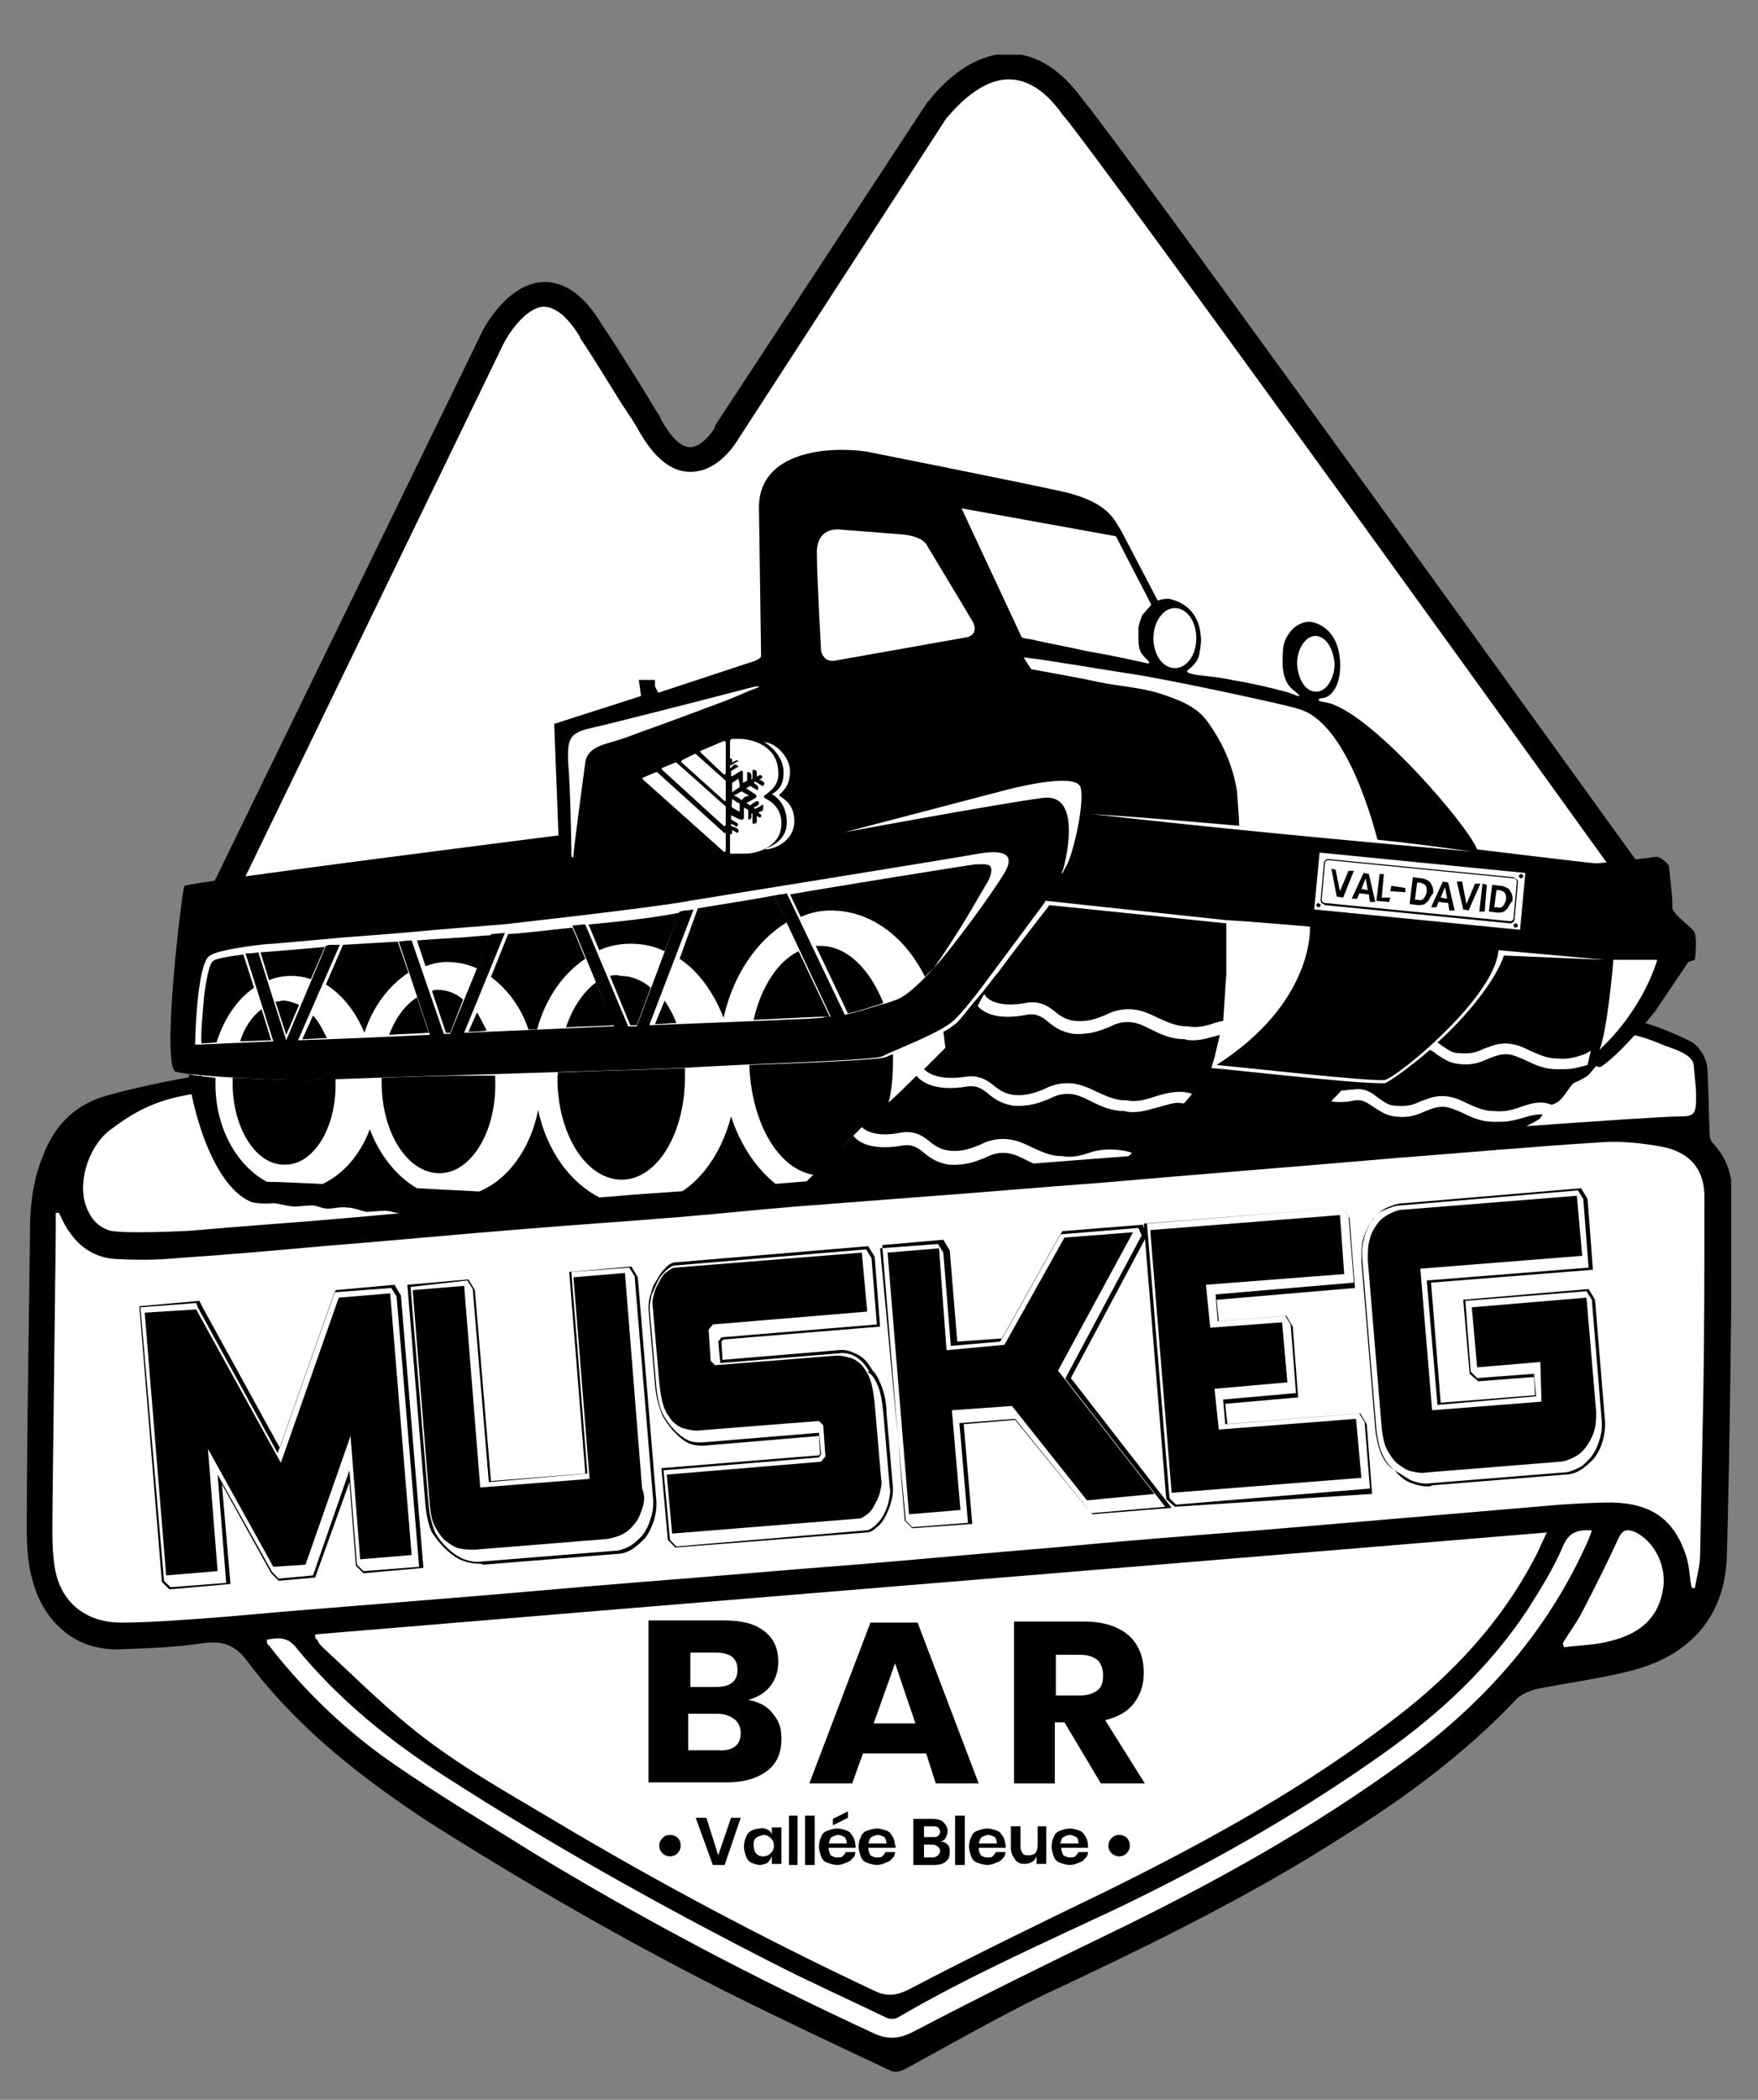 <svg xmlns="http://www.w3.org/2000/svg" xmlns:xlink="http://www.w3.org/1999/xlink" id="Layer_1" x="0px" y="0px" viewBox="0 0 164 195.8" style="enable-background:new 0 0 164 195.8;" xml:space="preserve"><rect x="0" y="0" width="164" height="195.8" fill="#808080" stroke="none"/><style type="text/css">	.st0{fill:#FFFFFF;}	.st1{clip-path:url(#SVGID_00000134965502780309399730000014772341425113354153_);}	.st2{clip-path:url(#SVGID_00000031166959516844475130000016489901020161767322_);}</style><g>	<path class="st0" d="M160.4,112.7c0-1.7-0.8-4.6-1.5-5.5l-0.7-8.6c0,0-2.4-2.1-6.1-2.5c2.8-3.2,4.2-8.5,4.2-8.5l-1.7-5.4h-2.2  c0,0-18.1-25.2-33.6-46.7c-11-15.3-20.5-29.5-24.7-29c-10,1.2-23.2,34.1-29.5,36.7c-7.3-3.7-9.3-16.3-13.9-16.2  c-4.5,0.1-11.3,18.2-19,33.7C23.9,73.5,23.2,84,17.7,84c-1.5,13.4,0.6,17,0.6,17c-8.8,2.7-12.2,6.2-12.2,6.2l-2.2,4.5l0.3,33.6  c0,3.5,2.6,7.4,6.1,7.1l11.6-0.5c0,0,6.5,8.7,23.9,20.4c9.4,6.3,37.5,19.5,37.5,19.5l38.9-19.5c0,0,16.5-11.8,21.1-17.2  c0.7-0.9,1.6-0.8,1.9-0.4l11.2-2.8c0,0,3.4-4.6,3.8-9.4C161,133.3,160.2,121.7,160.4,112.7z"></path>	<polygon points="33.6,145.4 32.7,133.9 28.5,145.9 25.5,146.1 19.4,135.1 20.3,146.5 15.5,146.9 13.5,122.4 18.3,122.1 26.2,136.4   31.6,121 36.4,120.6 38.4,145 33.6,145.4  "></polygon>	<path d="M59.9,140.7c-0.2,0.6-0.4,1.1-0.8,1.5c-0.3,0.4-0.7,0.7-1.1,0.9c-0.4,0.2-0.9,0.3-1.3,0.4l-12.4,1c-0.5,0-0.9,0-1.4-0.1  c-0.5-0.1-0.9-0.4-1.3-0.7c-0.4-0.3-0.7-0.8-1-1.3c-0.3-0.5-0.4-1.2-0.5-2l-1.6-20.1l4.8-0.4l1.5,18.8l10.2-0.8l-1.5-18.8l4.8-0.4  l1.6,20.1C60.2,139.5,60.1,140.2,59.9,140.7L59.9,140.7z"></path>	<path d="M76.8,132.9l0.2,2.9l-0.4,0.5l-14.4,1.2l0.5,5.5l17.4-1.4c0.3,0,0.5-0.2,0.8-0.4c0.3-0.2,0.5-0.5,0.7-0.9  c0.2-0.4,0.4-0.7,0.5-1.2c0.1-0.4,0.2-0.8,0.1-1.2l-0.6-7c-0.1-0.9-0.2-1.6-0.4-2.2c-0.2-0.6-0.5-1-0.8-1.4  c-0.3-0.3-0.7-0.6-1.1-0.7c-0.4-0.1-0.8-0.2-1.2-0.2l-11.4,0.9l-0.4-0.4l-0.2-2.9l0.4-0.5l14.4-1.2l-0.5-5.5l-17.4,1.4  c-0.3,0-0.5,0.2-0.8,0.4c-0.3,0.2-0.5,0.5-0.7,0.9c-0.2,0.4-0.4,0.7-0.5,1.2c-0.1,0.4-0.2,0.8-0.1,1.2l0.6,7  c0.1,0.9,0.2,1.6,0.4,2.2c0.2,0.6,0.5,1,0.8,1.4c0.3,0.3,0.7,0.6,1.1,0.7c0.4,0.1,0.8,0.2,1.2,0.2l11.4-0.9L76.8,132.9L76.8,132.9z  "></path>	<polygon points="99.3,115.4 93.7,125.4 88.3,125.9 87.6,116.4 82.8,116.8 84.8,141.2 89.6,140.8 88.8,131.5 94.4,131.1   101.4,139.9 107.7,139.3 98.7,127.8 105.7,114.9 99.3,115.4  "></polygon>	<polygon points="126.5,132.3 113.7,133.3 113.3,129.5 120.1,128.9 119.6,123.3 112.9,123.8 112.5,119.8 125.4,118.8 125,113.3   107.3,114.7 109.3,139.2 127,137.8 126.5,132.3  "></polygon>	<path d="M143.8,130.7l-10.2,0.8l-1.1-13.2l15.1-1.2l-0.5-5.6l-16.2,1.3c-0.5,0-0.9,0.2-1.3,0.4c-0.4,0.2-0.8,0.5-1.1,0.9  c-0.3,0.4-0.6,0.9-0.7,1.4c-0.2,0.6-0.2,1.2-0.2,2l1.3,15.7c0.1,0.8,0.2,1.4,0.5,2c0.3,0.5,0.6,1,1,1.3c0.4,0.3,0.8,0.6,1.3,0.7  c0.5,0.1,0.9,0.2,1.4,0.1l12.4-1c0.4,0,0.9-0.2,1.3-0.4c0.4-0.2,0.8-0.5,1.1-0.9c0.3-0.4,0.6-0.9,0.8-1.5c0.2-0.6,0.2-1.2,0.2-1.9  l-0.9-10.6l-10.7,0.9l0.5,5.6l5.9-0.5L143.8,130.7L143.8,130.7z"></path>	<g>		<defs>			<rect id="SVGID_1_" x="2.5" y="5.1" width="159" height="188.2"></rect>		</defs>		<clipPath id="SVGID_00000169555691835846581740000008885027979808547769_">			<use xlink:href="#SVGID_1_" style="overflow:visible;"></use>		</clipPath>		<path style="clip-path:url(#SVGID_00000169555691835846581740000008885027979808547769_);" d="M92.4,109.4   c2.3-0.1,4.7-0.2,7.1-0.3c-0.2,0-0.4,0-0.6,0c-1.3,0-2.3-0.5-3.1-0.9c-0.8-0.4-1.4-0.7-2.2-0.7c-0.7,0-1.2,0.2-1.8,0.5   c-0.8,0.3-1.7,0.7-3.3,0.6c-1.1-0.2-1.7-0.6-2.3-1.1c-0.6-0.5-1.1-0.8-1.9-0.7c-3.3,0.6-4.4-0.5-4.7-0.9c-2,2-3.8,3.7-4.7,4.6   c0.5,0.3,1.5,0.7,3.4,0.3c1-0.1,1.6,0.1,2.2,0.5c0.6-0.3,1.4-0.5,2.2-0.5c2.2,0,4.4-0.1,6.6-0.1C90.1,110,91.1,109.5,92.4,109.4   L92.4,109.4z"></path>		<path style="clip-path:url(#SVGID_00000169555691835846581740000008885027979808547769_);" d="M20,87.7l-2.2-1l27.1-55.6   c0.2-0.5,2.4-4.6,5.7-4.8c2-0.1,3.9,1.2,5.5,3.9c1.1,1.6,2.4,3.7,3.9,6.1c0.5,0.8,1,1.7,1.6,2.6l0,0.1c1,1.8,1.9,2.7,2.8,2.7   c0,0,0,0,0,0c1,0,2.1-1.4,2.3-1.9l0-0.1L86.4,9.7c0.2-0.2,3.3-4.7,7.7-4.7c0,0,0,0,0,0c2.6,0,4.9,1.5,7,4.4   c4,4.8,50.1,68.9,52.1,71.6l-1.9,1.4c-0.5-0.7-48.3-67.1-52-71.5l-0.1-0.1c-1.6-2.3-3.3-3.4-5.1-3.4c0,0,0,0,0,0   c-3.1,0-5.7,3.6-5.8,3.6L68.9,40.9C68.6,41.4,67,44,64.4,44c0,0,0,0,0,0c-1.8,0-3.4-1.3-4.9-4c-0.5-0.9-1.1-1.7-1.6-2.5   c-1.5-2.4-2.7-4.4-3.8-6l0-0.1c-0.8-1.3-2-2.8-3.4-2.8c-1.7,0.1-3.3,2.6-3.7,3.4L20,87.7L20,87.7z"></path>	</g>	<path d="M69.1,161.6c0-0.5-0.2-1-0.6-1.3c-0.4-0.3-0.9-0.5-1.6-0.5h-2.7v3.4H67C68.4,163.3,69.1,162.7,69.1,161.6L69.1,161.6z   M64.3,157.3h2.5c1.3,0,2-0.5,2-1.6c0-1.1-0.7-1.6-2-1.6h-2.4V157.3L64.3,157.3z M72.1,159.8c0.6,0.7,0.8,1.4,0.8,2.3  c0,1.3-0.4,2.3-1.3,3c-0.9,0.7-2.2,1.1-3.8,1.1h-7.3v-15.1h7.1c1.6,0,2.8,0.3,3.7,1c0.9,0.7,1.3,1.6,1.3,2.9c0,0.9-0.3,1.7-0.8,2.3  c-0.5,0.6-1.2,1-2,1.2C70.8,158.7,71.6,159.1,72.1,159.8L72.1,159.8z"></path>	<path d="M85.4,160.7l-1.9-5.6l-2,5.6H85.4L85.4,160.7z M86.4,163.5h-5.9l-1,2.8h-4l5.7-15h4.4l5.7,15h-4L86.4,163.5L86.4,163.5z"></path>	<path d="M98.4,158.1h2.3c0.8,0,1.3-0.2,1.7-0.5c0.4-0.3,0.5-0.8,0.5-1.4c0-0.6-0.2-1.1-0.5-1.4c-0.4-0.3-0.9-0.5-1.6-0.5h-2.3  V158.1L98.4,158.1z M102.7,166.3l-3.4-5.7h-0.9v5.7h-3.8v-15.1h6.5c1.2,0,2.3,0.2,3.1,0.6c0.9,0.4,1.5,1,1.9,1.7  c0.4,0.7,0.6,1.5,0.6,2.5c0,1.1-0.3,2-0.9,2.8c-0.6,0.8-1.5,1.3-2.7,1.6l3.7,5.9H102.7L102.7,166.3z"></path>	<path d="M15.3,147.4l0.6,0.6l5.2-0.4l-0.8-10.1l5.1,9.1l0.6,0.6l3.2-0.3l3.4-9.8l0.7,8.8l0.6,0.6l5.2-0.4l-2.1-25.2l-0.5-0.8  l-5.3,0.4l-5.3,15l-7.4-13.5l-0.2-0.5l-5.2,0.4L15.3,147.4L15.3,147.4z M15.8,148.2l-0.7-0.7l0,0L13,121.8l5.6-0.5l0.3,0.6  l7.2,13.1l5.2-14.7l5.5-0.5l0.6,1l2.1,25.4l-5.6,0.5l-0.7-0.7l0,0l-0.6-7.8l-3.2,8.9l-3.4,0.3l-0.7-0.7l-4.6-8.3l0.8,9.3  L15.8,148.2L15.8,148.2z"></path>	<path d="M38.3,120l1.7,20.5c0.1,0.9,0.3,1.7,0.6,2.4c0.6,1.1,1.7,2.1,2.7,2.5c0.6,0.2,1.1,0.3,1.7,0.2l12.4-1  c0.4,0,0.9-0.2,1.3-0.4c0.4-0.2,0.8-0.6,1.2-1c0.3-0.4,0.6-0.9,0.8-1.6c0.2-0.6,0.3-1.3,0.2-2.1l-1.7-20.5l-0.5-0.8l-5.4,0.4  l1.5,18.8l-9.2,0.8l-1.5-18l-0.5-0.8L38.3,120L38.3,120z M44.6,145.8c-0.5,0-1-0.1-1.5-0.3c-1-0.4-2.1-1.5-2.8-2.6  c-0.3-0.6-0.5-1.5-0.6-2.4l-1.7-20.7l5.7-0.5l0.6,1l1.5,17.8l8.8-0.7l-1.5-18.8l5.8-0.5l0.6,1l1.7,20.5c0.1,0.8,0,1.5-0.2,2.2  c-0.2,0.6-0.5,1.2-0.8,1.6c-0.4,0.4-0.8,0.8-1.3,1.1c-0.5,0.3-1,0.4-1.4,0.4l-12.4,1C44.9,145.8,44.8,145.8,44.6,145.8L44.6,145.8z  "></path>	<path d="M62.5,143.6l0.6,0.6l17.7-1.5c0.3,0,0.5-0.2,0.8-0.4c0.3-0.3,0.6-0.6,0.8-1c0.2-0.4,0.4-0.8,0.5-1.3  c0.1-0.5,0.2-0.9,0.1-1.3l-0.6-7c-0.1-0.9-0.2-1.6-0.4-2.2c-0.2-0.6-0.5-1.1-0.8-1.4l-0.3-0.2l0.2,0c-0.4-0.7-0.8-1.1-1.3-1.4  c-0.5-0.3-1.1-0.4-1.6-0.3l-11,0.9l-0.2-2l0.3-0.4l0,0l14.5-1.2l-0.5-6.2l-0.5-0.8l-17.8,1.5c-0.3,0-0.5,0.2-0.8,0.4  c-0.3,0.3-0.6,0.6-0.8,1c-0.2,0.4-0.4,0.9-0.6,1.3c-0.1,0.5-0.2,0.9-0.2,1.3l0.6,7c0.1,1.2,0.3,2.1,0.6,2.8c1.1,2,2.4,2.5,2.4,2.5  c0.4,0.2,0.9,0.2,1.3,0.2l10.9-0.9l0.2,2l-0.2,0.3l0,0l-14.5,1.2L62.5,143.6L62.5,143.6z M63,144.3l-0.7-0.7l0,0l-0.6-6.7l14.7-1.2  l0.1-0.1l-0.1-1.7l-10.7,0.9c-0.5,0-0.9,0-1.4-0.2c-0.5-0.2-1.6-1-2.5-2.6c-0.3-0.7-0.6-1.7-0.7-2.9l-0.6-7c0-0.4,0-0.9,0.2-1.4  c0.1-0.5,0.3-1,0.6-1.4c0.2-0.4,0.5-0.8,0.8-1.1c0.3-0.3,0.6-0.5,1-0.5l17.9-1.5l0.6,1l0.5,6.5l-14.6,1.2l-0.2,0.2l0.1,1.7  l10.8-0.9c0.6-0.1,1.2,0.1,1.8,0.4c0.6,0.3,1,0.8,1.4,1.5l0.2,0.2l0,0c0.3,0.4,0.5,0.9,0.7,1.4c0.2,0.6,0.4,1.4,0.4,2.3l0.6,7  c0,0.4,0,0.9-0.2,1.4c-0.1,0.5-0.3,0.9-0.5,1.3c-0.2,0.4-0.5,0.8-0.8,1c-0.3,0.3-0.6,0.5-1,0.5L63,144.3L63,144.3z"></path>	<path d="M84.5,141.8l0.6,0.6l5.2-0.4l-0.8-9.3l5.2-0.4l7.1,8.8l6.9-0.6l-9.3-11.9l0-0.1l7.1-13.3l-0.3-0.7l-7.3,0.6l-5.6,10  l-4.6,0.4l-0.7-8.7l-0.5-0.8l-5.4,0.4L84.5,141.8L84.5,141.8z M85.1,142.5l-0.7-0.7l0,0l-2.1-25.7l5.7-0.5l0.6,1l0.7,8.5l4.2-0.3  l5.6-10l7.5-0.6l0.4,1l0,0l-7.1,13.3l9.4,12.1l-7.4,0.6l-0.6-0.7l-6.6-8.1l-4.8,0.4l0.8,9.3L85.1,142.5L85.1,142.5z"></path>	<path d="M109.1,139.7l0.6,0.6l18.1-1.5l-0.5-6.2l-0.5-0.8l-12.5,1l-0.2-2.3l6.8-0.6l-0.5-6.4l-0.5-0.8l-6.3,0.5l-0.2-2.5l12.9-1.1  l-0.5-6.2l-0.5-0.8l-18.3,1.5L109.1,139.7L109.1,139.7z M109.6,140.5l-0.8-0.7l0,0l-2.1-25.7l18.6-1.5l0.6,1l0.5,6.5l-12.9,1.1  l0.2,2l6.3-0.5l0.6,1l0.5,6.6l-6.8,0.6l0.2,1.9l12.4-1l0.6,1l0.5,6.5L109.6,140.5L109.6,140.5z"></path>	<g>		<defs>			<rect id="SVGID_00000051353635558132209970000001442694602628061854_" x="2.5" y="5.1" width="159" height="188.2"></rect>		</defs>		<clipPath id="SVGID_00000000217653170489613840000008823985748192503210_">			<use xlink:href="#SVGID_00000051353635558132209970000001442694602628061854_" style="overflow:visible;"></use>		</clipPath>		<path style="clip-path:url(#SVGID_00000000217653170489613840000008823985748192503210_);" d="M131.8,138.1   c0.6,0.2,1.1,0.3,1.7,0.2l12.4-1c0.4,0,0.9-0.2,1.3-0.4c0.5-0.2,0.8-0.6,1.2-1c0.3-0.4,0.6-0.9,0.8-1.6c0.2-0.6,0.3-1.3,0.2-2.1   l-0.9-11l-0.5-0.8l-11.3,0.9l0.5,6.6l0.6,0.6l5.3-0.4l0.2,2.1l-9.2,0.8l-1-11.6l15.1-1.2l-0.5-6.4l-0.5-0.8l-16.5,1.4   c-0.5,0-1,0.2-1.5,0.4c-0.5,0.2-0.9,0.5-1.2,1c-0.3,0.4-0.6,1-0.8,1.6c-0.2,0.6-0.2,1.4-0.2,2.2l1.3,15.7c0.1,0.9,0.3,1.7,0.6,2.4   c0.3,0.6,0.7,1.1,1.2,1.4l0,0C130.8,137.5,131.3,137.9,131.8,138.1L131.8,138.1L131.8,138.1z M133.2,138.6c-0.5,0-1-0.1-1.5-0.3   l0,0c-0.6-0.2-1.1-0.6-1.5-1.1c-0.5-0.4-0.9-0.9-1.2-1.5c-0.3-0.6-0.5-1.5-0.6-2.4l-1.3-15.7c-0.1-0.9,0-1.6,0.2-2.3   c0.2-0.7,0.5-1.2,0.8-1.7c0.4-0.4,0.8-0.8,1.3-1c0.5-0.2,1-0.4,1.5-0.4l16.6-1.4l0.6,1l0.5,6.6l-15.1,1.2l0.9,11.2l8.8-0.7   l-0.1-1.7l-5.2,0.4l-0.8-0.7l0,0l-0.6-6.9l11.7-1l0.6,1l0.9,11c0.1,0.8,0,1.5-0.2,2.2s-0.5,1.2-0.8,1.6c-0.4,0.4-0.8,0.8-1.3,1.1   c-0.5,0.3-1,0.4-1.4,0.4l-12.4,1C133.5,138.6,133.3,138.6,133.2,138.6L133.2,138.6z"></path>		<path style="clip-path:url(#SVGID_00000000217653170489613840000008823985748192503210_);" d="M151.8,96.4   c1.3,0.2,2.3,0.6,3.5,1.1c0.8,0.3,2.6,0.8,2.7,1.8c0.1,1.3,0.3,2.4,0.2,3.8c-0.1,0.9-0.5,1-1.4,1c-5,0-78.3,5.8-79.7,5.9   c-6,0.5-12,1-18,1.4c-3.4,0.3-6.8,0.5-10.3,0.8c-5.6,0.4-11.1,0.9-16.7,1.4c-4.5,0.4-9.1,0.7-13.6,1.1c-0.7,0.1-7.5,0.4-8.4,0   c-1.1-0.4-1.7-1.2-2.1-2.3c-0.8-2.4,0.4-5.8,2.5-7.2c2.9-2.2,5.2-2.9,8.3-3.3c0.3,0,0.2-1.7-0.1-1.6c-2.4,0.3-7.3,1.4-9.2,2   c-2.7,0.9-4.5,2.8-5.5,5.5c-0.9,2.2-1.2,4.5-1.2,6.9c-0.1,9.3-0.3,18.6-0.3,27.9c0,1.7,0.1,3.4,0.6,5c0.8,2.9,3.3,6.3,8,6.2   c2.7-0.1,5.4-0.2,8-0.6c1.7-0.2,2.8,0.2,3.9,1.6c4.6,6.2,10.6,10.9,17,15.1c9,5.7,18.2,11,27.7,15.8c5,2.5,10.1,4.9,15.2,7.3   c0.5,0.3,1,0.2,1.6-0.1c4.2-2.3,8.4-4.7,12.7-6.8c9.6-4.5,19.1-9.1,28-14.8c5.9-3.7,11.5-7.8,16.3-12.9c0.4-0.4,1.1-0.7,1.8-0.9   c3-0.6,6.2-1,9.2-1.8c5.4-1.5,8.5-5.2,8.6-10.8c0.3-11.1,0.4-22.3,0.5-33.5c0-1.8-0.5-3.4-1.8-4.8c-0.2-0.2-0.3-0.5-0.3-0.7   c-0.1-2-0.1-3.9-0.2-5.9c0-1.1-0.5-2.1-1.4-2.8c-2.6-1.3-4-1.7-5.5-2.1C152,95.2,151.3,96.4,151.8,96.4L151.8,96.4z M158.9,130   c-0.1,5-0.2,9.9-0.3,14.9c0,1.1-0.3,2.1-0.5,3.2c-0.1,0-0.2,0-0.3-0.1c-0.2-1-0.2-2-0.5-2.9c-1.1-3.4-3.2-4.9-6.9-5   c-1.6,0-3.2,0.1-4.8,0.2c-9.4,0.8-18.8,1.6-28.2,2.4c-6.4,0.5-12.8,1-19.1,1.6c-6.2,0.5-12.4,1.1-18.6,1.6   c-6.6,0.5-13.1,1.1-19.7,1.6c-6.3,0.5-12.6,1.1-19,1.6c-4.9,0.4-9.8,0.8-14.8,1.2c-3.3,0.3-6.6,0.6-9.9,0.8   c-1.6,0.1-3.3,0.2-5,0.2c-3.3,0-5.7-1.9-6.2-5.2c-0.3-1.9-0.2-3.9-0.2-5.9c0.1-8.4,0.2-16.7,0.3-25.1c0-0.7,0-1.3,0-2   c0.1,0,0.2,0,0.3,0c0.3,0.6,0.6,1.3,1,1.8c1,1.5,2.5,2.4,4.3,2.5c2,0.1,3.9,0.1,5.9-0.1c4.5-0.3,9-0.7,13.4-1.1   c6.3-0.5,12.5-1.1,18.8-1.6c4.8-0.4,9.5-0.7,14.3-1.1c3.7-0.3,7.4-0.7,11.1-1c3.9-0.3,7.8-0.6,11.7-0.9c5.5-0.4,11.1-0.9,16.6-1.3   c9.1-0.8,18.2-1.5,27.4-2.3c6.5-0.5,13.1-1.1,19.6-1.5c1.8-0.1,3.6,0.1,5.3,0.4c2.8,0.5,4.2,2.2,4.1,5C159,118,159,124,158.9,130   L158.9,130z M155.1,148.4c-0.5,2.7-2.4,4-4.8,4.6c-1.4,0.4-2.9,0.4-4.4,0.6c0-0.1-0.1-0.2-0.1-0.4c0.6-1,1.3-1.9,1.8-2.9   c1.2-2.3,2.3-4.5,3.4-6.9c0.4-0.8,0.8-0.8,1.4-0.6C154.3,143.6,155.6,146.1,155.1,148.4L155.1,148.4z M29.4,152.4   c38.3-3.2,76.4-6.3,114.9-9.5c-0.5,1-0.8,1.8-1.2,2.5c-3.1,5.9-7.6,10.7-12.8,14.7c-8.4,6.5-17.5,11.5-27,16.2   c-6.2,3-12.4,6-18.5,9.2c-1.2,0.6-2.1,0.7-3.3,0.1c-10.2-4.8-20.2-10.1-29.9-15.9c-4.7-2.8-9.4-5.4-13.6-8.9   c-2.8-2.3-5.3-4.8-7.9-7.2c-0.2-0.2-0.4-0.4-0.5-0.7C29.4,152.8,29.4,152.7,29.4,152.4L29.4,152.4z M130.9,164.3   c-8.5,6.2-17.7,11.3-27.2,15.9c-6.2,3-12.3,6-18.4,9.2c-1.5,0.8-2.6,0.8-4,0.1c-10.8-5-21.3-10.5-31.5-16.7   c-4.3-2.7-8.7-5.3-12.9-8.2c-4.4-3-8.3-6.7-11.6-10.9c-0.1-0.2-0.3-0.3-0.4-0.5c0-0.1,0-0.2,0-0.3c1-0.2,1.9-0.3,2.7,0.7   c3.9,4.8,8.7,8.7,14,12.1C51.4,172,61.6,177.7,72,183c3.5,1.8,7.1,3.4,10.6,5.1c0.3,0.2,0.9,0.2,1.2,0c6.5-3.8,13.3-6.8,20.1-10   c8.8-4.2,17.3-9,25.3-14.7c5.2-3.7,9.8-8,13.3-13.3c1.2-1.9,2.4-3.8,3.3-5.9c0.5-1.2,1.2-1.6,2.7-1.5c-0.2,0.6-0.4,1.1-0.6,1.5   C144.1,152.5,138.2,159,130.9,164.3L130.9,164.3z"></path>	</g>	<path d="M63.5,172.1c0,0.5-0.4,1-1,1c-0.5,0-1-0.4-1-1c0-0.5,0.4-1,1-1C63.1,171.1,63.5,171.5,63.5,172.1L63.5,172.1z"></path>	<path d="M105.4,172.1c0,0.5-0.4,1-1,1c-0.5,0-1-0.4-1-1c0-0.5,0.4-1,1-1C105,171.1,105.4,171.5,105.4,172.1L105.4,172.1z"></path>	<path d="M25.7,93.4l1,3.1l1.2-2.8c-0.5-0.2-1-0.4-1.5-0.4C26.2,93.3,26,93.4,25.7,93.4L25.7,93.4z"></path>	<path d="M41.7,89.7c1,0,1.9,0.2,2.8,0.6l1.3-3.1c-1.5,0.1-2.4,0.2-2.5,0.2c-1.4,0.1-3.5,0.2-4.4,0.3l0.8,2.4  C40.2,89.9,40.9,89.7,41.7,89.7L41.7,89.7z"></path>	<path d="M27.2,91c0.6,0,1.2,0.1,1.8,0.3l1.3-3c-2.3,0.2-4.5,0.4-6,0.5l0.8,2.6C25.8,91.1,26.5,91,27.2,91L27.2,91z"></path>	<path d="M40.3,92.4l1.3,3.9l0.4,0l1.2-3.1c-0.7-0.6-1.5-0.9-2.4-0.9C40.7,92.3,40.5,92.3,40.3,92.4L40.3,92.4z"></path>	<path d="M36.3,96.5c1.2-0.1,2.5-0.1,3.7-0.2L38.9,93C37.8,93.7,36.9,94.9,36.3,96.5L36.3,96.5z"></path>	<path d="M22.4,97.1l2.9-0.1l-0.9-2.9C23.5,94.8,22.8,95.8,22.4,97.1L22.4,97.1z"></path>	<path d="M23.7,92.1l-1-3.1c-2.3,0.3-2.7,0.5-2.8,0.6C19.4,89.8,19,93,19,93.4c-0.1,1.1-0.3,3.3-0.2,3.9l1.4-0.1  C20.9,95,22.1,93.2,23.7,92.1L23.7,92.1z"></path>	<path d="M34,96.3c0.8-2.5,2.3-4.4,4.1-5.6l-1-2.9L32,88.1l-1.6,3.7C32,92.8,33.2,94.4,34,96.3L34,96.3z"></path>	<path d="M28.2,96.9c0.7,0,1.5-0.1,2.3-0.1c-0.4-0.8-0.8-1.6-1.3-2.1L28.2,96.9L28.2,96.9z"></path>	<path d="M52,100.5c0,5.3,2.7,9.5,6,9.5c3.3,0,5.9-4.3,5.9-9.6c0-0.3,0-0.5,0-0.8c-2.1,0.1-6.6,0.2-11.9,0.4  C52.1,100.1,52,100.3,52,100.5L52,100.5z"></path>	<path d="M28.2,100.7c-1.5,0-4.1-0.1-6.5-0.2c0,0.2,0,0.4,0,0.5c0,4.2,2.2,7.7,4.9,7.6c2.7,0,4.8-3.5,4.7-7.7c0-0.1,0-0.2,0-0.3  c-1.1,0-1.9,0.1-2.2,0.1C28.9,100.7,28.6,100.7,28.2,100.7L28.2,100.7z"></path>	<path d="M70.3,95.1c3.9-0.2,6.2-0.3,6.6-0.3c0.2,0,0.4,0,0.5,0l-2.9-6.1C72.6,89.6,71,92,70.3,95.1L70.3,95.1z"></path>	<path d="M63.4,89.4c1.8,1.2,3.2,3.2,4.1,5.5c0.9-4,3.1-7.2,5.9-8.9l-1.2-2.5c-2,0.4-5.4,0.9-7.1,1.2l0,0L63.4,89.4L63.4,89.4z"></path>	<path d="M61.1,95.5c0.7,0,1.3-0.1,2-0.1c-0.3-0.8-0.7-1.5-1.1-2.1L61.1,95.5L61.1,95.5z"></path>	<path d="M76.5,88.2c-0.2,0-0.3,0-0.4,0l3,6.3c1-0.2,1.8-0.5,3.1-0.9c0.1,0,0.2-0.1,0.2-0.1C81.1,90.3,79,88.2,76.5,88.2L76.5,88.2z  "></path>	<path d="M23.5,112.1c0.1,0,0.6,0.2,2,0.1c0.5,0,1.3,0.3,2,0.3c0.5,0,1.1-0.1,1.6-0.1c0.5,0,0.9,0.3,1.5,0.3c0.6,0,1.1-0.2,1.8-0.1  c0.6,0,1.2,0.3,1.8,0.4c0.5,0,1.1-0.1,1.7-0.1c0.6,0,1.2,0.3,1.8,0.3c0.6,0,1.2-0.1,1.9-0.1c0.6,0,1.1,0.3,1.7,0.3  c0.6,0,1.2-0.1,1.8-0.1c0.7,0,1.3,0.3,2,0.4c0.6,0,1.2-0.1,1.8-0.1c0.3,0,0.6,0.1,1,0.2c5-0.2,10-1.3,15-1.7  c4.1-0.3,8.1-0.4,12.2-0.5c-0.3-0.1-0.6-0.3-0.8-0.4c-0.1,0.1-0.2,0.2-0.3,0.3c-2.6-1.4-4.7-4-5.8-7.4c-1,3.9-3.4,6.9-6.4,7.9  c-1.6-0.1-3.6-0.2-5.8-0.3c-2.8-1.4-5-4.4-5.8-8.2c-0.7,3.6-2.8,6.5-5.5,7.6c-2-0.1-3.9-0.2-5.8-0.3c-1.9-1.1-3.5-3.1-4.4-5.5  c-0.9,2.4-2.5,4.2-4.4,5.1c-2.3-0.1-4.1-0.2-5.2-0.2c-2.8-1.5-4.8-5-4.8-9.1c0-0.2,0-0.4,0-0.6c-1-0.1-1.8-0.2-2.5-0.3  C17.8,102.8,19.7,110.6,23.5,112.1L23.5,112.1z"></path>	<path d="M77.5,84.9c3.7,0,6.9,2.4,8.8,6.2c0.2-0.3,0.5-0.5,0.8-0.8c2.9-4.2,3.9-6.2,5-8c0.3-0.5,0.5-1.2,0.3-1.5  c-0.2-0.3-0.9-0.2-1.4-0.2c-0.3,0-13.9,2.2-17.3,2.8l1,2.1C75.6,85.1,76.5,84.9,77.5,84.9L77.5,84.9z"></path>	<path d="M52.8,95.8c1.5-0.1,3-0.1,4.5-0.2l-1.7-4C54.4,92.5,53.4,94,52.8,95.8L52.8,95.8z"></path>	<path d="M49.3,96c0.3,0,0.5,0,0.8,0c0.8-2.9,2.4-5.2,4.5-6.6l-1.2-2.9c-2.1,0.2-4.2,0.5-6,0.6l-1.6,4C47.3,92.2,48.6,93.9,49.3,96  L49.3,96z"></path>	<path d="M43.7,96.2c0.5,0,1.1,0,1.7-0.1c-0.3-0.6-0.6-1.2-0.9-1.7L43.7,96.2L43.7,96.2z"></path>	<path d="M58.8,88c1.1,0,2.2,0.2,3.2,0.7l1.4-3.6c-1.9,0.4-5.1,0.8-8.5,1.1l1,2.4C56.8,88.2,57.8,88,58.8,88L58.8,88z"></path>	<path d="M56.9,91l1.9,4.6l0.6,0l1.3-3.5c-0.8-0.7-1.8-1.1-2.8-1.1C57.6,90.9,57.3,90.9,56.9,91L56.9,91z"></path>	<path d="M35.6,100.5c0,0.1,0,0.2,0,0.4c0,4.7,2.4,8.5,5.4,8.5c2.9,0,5.3-3.8,5.2-8.5c0-0.2,0-0.4,0-0.6c-0.5,0-1,0-1.4,0  C41.5,100.3,38.3,100.4,35.6,100.5L35.6,100.5z"></path>	<path d="M149.2,97.9c0.7-1.5,1.3-8,1.3-8.4c1.1,0,4.1,0,4.1,0S153.4,94,149.2,97.9L149.2,97.9z M141.8,86.7l-19.2-1.9l0.5-5.3  l19.2,1.9L141.8,86.7L141.8,86.7z M101.8,75.9c4.6,0.3,9.2,0.7,13.8,1.1c0-0.7-0.2-3-0.2-3.2c-0.4-2.5-1.4-4.7-2.9-6.7  c-1-1.3-2.7-1.9-4.2-2.4c-1.8-0.6-3.9-0.7-5.8-1.1c-1.3-0.3-4.1-0.8-6.3-1.2c-0.2-0.3-0.6-0.9-0.7-1.1c2,0.2,7.1,1.1,9.8,1.5  c3.5,0.5,15.1,3,15.8,3.3c4.6,1.2,7.1,11.1,7.4,12.2c3,0.3,5.9,0.7,8.8,1.1C125.9,78.4,113.2,77.2,101.8,75.9L101.8,75.9z   M99.6,80.5c-0.6,1.2-0.7,1.2-0.4,0.5c0,0,2-7.1-1.9-6.6c-3.9,0.5-18.5,3.2-18.5,3.2l14.9-3.9c0,0,6.6-1.8,7.1-0.3  C101.2,74.8,100.2,79.2,99.6,80.5L99.6,80.5z M93.7,81.4c-1.4,2.3-5.1,7.3-6.7,9c-1.5,1.6-2.6,2.6-3.6,2.9  c-0.5,0.2-0.9,0.3-1.3,0.4c-1.3,0.4-2.2,0.7-3.2,0.9l-0.1,0l-5.4-11.3c-0.4,0.1-0.6,0.1-0.6,0.1c-0.2,0-0.4,0.1-0.6,0.1l5.3,11.3  l-0.1,0c-0.2,0-0.4,0-0.7,0.1c-0.7,0.1-6.1,0.3-16,0.7l-0.1,0l0-0.1l4.1-10.7c-0.5,0.1-0.8,0.1-0.8,0.1c-0.2,0-0.4,0.1-0.5,0.1  l-4,10.7l-0.8,0l-4-9.5c-0.4,0-0.8,0.1-1.2,0.1l3.9,9.4l-0.1,0c-4.4,0.2-9.2,0.4-13.8,0.6l-0.1,0l3.8-9.3c-0.5,0-0.9,0.1-1.3,0.1  l-3.8,9.3l-0.6,0l-3-8.7c-0.2,0-0.3,0-0.3,0l-0.9,0.1l2.9,8.7l-0.1,0c-4.4,0.2-8.6,0.4-12.1,0.5l-0.1,0l3.9-8.9l-0.6,0  c-0.2,0-0.5,0-0.7,0.1L26.7,97l-2.6-8.2c-0.5,0.1-0.9,0.1-1.2,0.1l2.6,8.2l-6.9,0.3l0,0c-0.3,0-0.4,0-0.4,0s0.1-6.4,1.1-8  c0.2-0.3,0.4-0.4,1-0.6c1.3-0.4,4.4-0.8,5.2-0.8c1.2-0.1,6.7-0.6,6.7-0.6s4.1-0.3,6.3-0.5c1.9-0.2,8.4-0.7,8.4-0.7  s14.4-1.6,17.4-2.2c0,0,26.1-4.2,26.4-4.3c1.1-0.2,2.8-0.5,3.3,0.2C94.2,80.3,94.1,80.7,93.7,81.4L93.7,81.4z M67.5,72.2l-2.1-2  c-0.1-0.1-0.1-0.2,0-0.2l2.1-0.9c0.1,0,0.2,0,0.2,0.1v2.9C67.7,72.2,67.6,72.2,67.5,72.2L67.5,72.2z M67.6,74.7l-4-3.6  c-0.1-0.1,0-0.1,0-0.2l1.2-0.6c0,0,0.1,0,0.1,0l2.8,2.5c0,0,0,0,0,0.1v1.7C67.7,74.7,67.6,74.7,67.6,74.7L67.6,74.7z M67.7,77.7  v1.6c0,0.1-0.1,0.2-0.2,0.1L60,72.7c-0.1-0.1-0.1-0.2,0-0.2l1.2-0.5c0.1,0,0.1,0,0.1,0l6.3,5.7C67.7,77.6,67.7,77.7,67.7,77.7  L67.7,77.7z M67.5,77l-5.7-5.2c-0.1-0.1-0.1-0.2,0-0.2l1.2-0.5c0,0,0.1,0,0.1,0l4.6,4.1c0,0,0,0.1,0,0.1v1.6  C67.7,77,67.6,77.1,67.5,77L67.5,77z M55.5,67.8c0.2,0,11.2-2.8,14.6-3.7c0.8-0.2,1-0.1,0.1,0.2c-0.8,0.3-1.6,0.7-2.4,1  c-2.4,0.9-4.8,1.8-7.3,2.7c-0.9,0.3-1.8,0.7-2.8,1c-1.2,0.4-2.9,0.6-3.1,2.1c0,0-0.9,6.6-1.1,8.6c0,0.4-0.2,0.3-0.2,0  c0-1.6-0.1-6.2-0.3-8.7C52.9,68.6,53.3,68.3,55.5,67.8L55.5,67.8z M68.3,74.5C68.3,74.5,68.3,74.5,68.3,74.5  c0.1,0.1,0.2,0.1,0.3,0.2c0.1,0.1,0.3,0.2,0.4,0.2c0,0,0,0,0,0.1c0,0,0,0.1,0,0.1c0,0.2,0,0.4,0,0.6c0,0,0,0,0,0c0,0,0,0,0,0  c-0.2-0.1-0.5-0.3-0.7-0.4C68.2,75.4,68.3,74.6,68.3,74.5C68.3,74.6,68.3,74.5,68.3,74.5L68.3,74.5z M69.2,73.8  c0.2,0.1,0.5,0.3,0.7,0.4c0,0,0,0,0,0c-0.2,0-0.5,0.1-0.6,0.3c-0.1,0.1-0.1,0.1-0.1,0.1c-0.2-0.1-0.4-0.3-0.7-0.4c0,0,0,0-0.1,0  C68.7,74.1,68.9,73.9,69.2,73.8L69.2,73.8z M69,73.4C69,73.4,69,73.4,69,73.4C69,73.5,69,73.5,69,73.4c-0.3,0.2-0.5,0.3-0.7,0.5  c0,0,0,0,0,0c0,0,0,0,0-0.1c0-0.2,0-0.7,0-0.7c0,0,0,0,0-0.1c0.1-0.1,0.2-0.1,0.3-0.2c0.1-0.1,0.2-0.1,0.3-0.2c0,0,0,0,0,0  c0,0,0,0.1,0,0.1C69,73,69,73.2,69,73.4L69,73.4z M72.6,71.9c0.1,1.2-0.5,1.7-1.3,2.3c-0.1,0,0,0.1,0,0.2c0.6,0.3,1.6,0.9,1.6,2.4  c0,2.1-2.2,2.8-3.4,2.8h-1.3c-0.1,0-0.1,0-0.1-0.1l0-1.7c0.2,0,0.2-0.1,0.2-0.1s0-0.2,0-0.3c0.2,0.1,0.4,0.2,0.5,0.3l0.1-0.2  c0-0.1,0-0.2-0.1-0.2l0,0c-0.1-0.1-0.3-0.2-0.4-0.2c-0.1,0-0.1-0.1-0.2-0.1c0,0,0,0,0,0c0-0.1,0-0.1,0-0.2c0,0,0,0,0,0  c0.2,0.1,0.4,0.2,0.5,0.3l0.1-0.1c0.1-0.1,0-0.3-0.1-0.3c-0.2-0.1-0.5-0.3-0.5-0.3s0-0.4,0-0.4c0.1,0.1,0.2,0.1,0.4,0.2  c0.1,0.1,0.2,0.1,0.4,0.2c0,0,0,0,0.1,0c0.1,0.1,0.3,0,0.3-0.2l0-0.9c0,0,0,0,0.2,0.1c0,0,0.1,0.1,0.2,0.1c0,0,0,0,0,0.1  c0,0.3,0,0.5,0,0.8v0h0.1c0.1,0,0.2-0.1,0.2-0.2l0-0.4c0,0,0,0,0,0c0,0,0.1,0.1,0.1,0.1c0,0,0,0,0,0.1c0,0.3,0,0.5,0,0.8v0  c0.1,0,0.1,0,0.2,0c0.1,0,0.2-0.1,0.2-0.2v-0.5c0.1,0,0.2,0.1,0.2,0.1s0.2,0.1,0.2-0.1c0.1-0.1-0.1-0.2-0.1-0.2s-0.1-0.1-0.2-0.1  l0.4-0.2c0.1,0,0.1-0.2,0.1-0.2L71.2,75c0,0,0,0,0,0c-0.2,0.1-0.4,0.3-0.7,0.4c0,0,0,0-0.1,0c0,0-0.1-0.1-0.1-0.1c0,0,0,0,0,0  l0.4-0.2c0.1-0.1,0.1-0.2,0.1-0.3l-0.1-0.1c0,0,0,0-0.1,0c-0.2,0.1-0.4,0.2-0.6,0.4c0,0-0.3-0.2-0.4-0.2c0,0,0,0,0,0l0.9-0.5  c0.1-0.1,0.1-0.2,0-0.3c0,0,0,0,0,0c-0.1-0.1-0.2-0.1-0.3-0.2c-0.1-0.1-0.2-0.1-0.3-0.2c-0.1-0.1-0.2-0.1-0.3-0.2l0.4-0.2  c0.2,0.1,0.5,0.3,0.7,0.4l0-0.1c0.1-0.1,0-0.3-0.1-0.4l-0.3-0.2c0,0,0,0,0,0c0,0,0.1,0,0.1-0.1c0,0,0,0,0.1,0  c0.2,0.1,0.4,0.3,0.7,0.4c0,0,0,0,0,0l0.1-0.2c0-0.1,0-0.2-0.1-0.2c-0.1-0.1-0.3-0.2-0.4-0.2c0.1,0,0.2-0.1,0.2-0.1  s0.2-0.1,0.1-0.2c-0.1-0.2-0.3-0.1-0.3-0.1s-0.1,0.1-0.2,0.1v-0.4c0-0.1-0.1-0.2-0.2-0.2h-0.2c0,0,0,0.1,0,0.1c0,0.2,0,0.5,0,0.7  c0,0,0,0,0,0c0,0-0.1,0.1-0.1,0.1c0,0,0,0,0,0v-0.4c0-0.1-0.1-0.3-0.3-0.3h-0.1v0c0,0.3,0,0.5,0,0.8c0,0-0.4,0.2-0.4,0.2l0-1  c0-0.1-0.1-0.2-0.2-0.1c-0.2,0.1-0.4,0.2-0.5,0.3c-0.1,0.1-0.2,0.1-0.4,0.2c0,0,0,0,0,0v0c0-0.1,0-0.2,0-0.4c0,0,0,0,0-0.1  c0.2-0.1,0.4-0.3,0.7-0.4c0,0,0,0,0,0l-0.1-0.1c-0.1-0.1-0.2-0.1-0.3-0.1c0,0-0.1,0-0.1,0.1c0,0-0.1,0-0.1,0.1c0,0-0.1,0-0.1,0.1  c0,0-0.1,0-0.1,0c0-0.1,0-0.1,0-0.2c0,0,0,0,0,0c0.1,0,0.1-0.1,0.2-0.1c0.2-0.1,0.3-0.2,0.5-0.3c0,0,0,0,0,0L68.9,71  c0-0.1-0.2-0.1-0.2-0.1l0,0c-0.1,0-0.1,0.1-0.2,0.1c-0.1,0-0.1,0.1-0.2,0.1c0,0,0-0.1,0-0.1c0,0,0-0.1,0-0.1c0-0.2-0.2-0.2-0.2-0.2  h0v-1.6c0-0.1,0.1-0.2,0.2-0.2h0.9C70.5,69,72.5,69.7,72.6,71.9L72.6,71.9z M71.3,69.2c1.2,0.1,2.4,1.5,2.4,2.7c0,1-0.3,1.6-1,2.2  c0,0,0,0.1,0,0.1c0.6,0.4,1.4,0.9,1.4,2.4c0,1.6-1.5,2.5-2.6,2.6c-0.1,0-0.1-0.1,0-0.1c0.5-0.2,1.9-0.8,1.9-2.4  c0-1.5-0.8-2.3-1.3-2.6c-0.1,0-0.1-0.1,0-0.1c0.8-0.5,1-1.1,1-2.1C73,70.4,71.8,69.5,71.3,69.2C71.2,69.2,71.2,69.2,71.3,69.2  L71.3,69.2z M76.2,51.4c0.1-2.5,2.4-2,2.4-2s2.7,0.2,5.1,0.4c2.5,0.1,2.8,1.1,2.8,1.1s3.5,5.8,4.2,7c0.7,1.2-0.4,1.5-0.4,1.5  s-11.2,2-12.4,2.2c-1.1,0.2-1.3-0.9-1.3-0.9S76.2,53.8,76.2,51.4L76.2,51.4z M104.1,50l3,5.8c0,0,0.3,0.6,0.3,0.6  c0,0-0.7,0.8-0.8,0.9c-0.2,0.4-0.3,0.8-0.4,1.2c0,0.3,0,0.5,0,0.8c0,0.4,0,0.8,0.1,1.2c0.1,0.4,0.4,0.7,0.7,1  c0.1,0.1,0.5,0.5-0.2,0.3c-1.8-0.4-3.7-0.8-5.5-1.1c-1.7-0.4-3.5-0.7-5.2-1.1c-0.1,0-0.8-0.1-0.8-0.2c0,0-5.6-12-5.6-12L104.1,50  L104.1,50z M109.6,56.7c1.1,0,2,1.2,2,2.8c0,1.6-0.9,2.8-2,2.8c-1.1,0-2-1.2-2-2.8C107.6,58,108.5,56.7,109.6,56.7L109.6,56.7z   M121,61.9c0-1.4,0.8-2.6,1.7-2.6c1,0,1.7,1.2,1.8,2.6c0,1.4-0.8,2.6-1.7,2.6C121.8,64.5,121.1,63.4,121,61.9L121,61.9z M158,86.8  c-0.4-0.5-2-1.6-2-2.2c0.1-0.6-0.3-3.5-0.3-3.8c0-0.2-0.8-1-1.3-0.9c-0.5,0.1-5,0.6-5.5,0.6c-0.5,0-11.1-1.3-11.1-1.3  c-0.9-2.3-10.1-13-14.1-13.7c0,0,0,0,0,0s0,0-0.5-0.1c-0.5-0.2,0.1-0.3,0.1-0.3c0.8,0,1.9-1.1,1.7-3.6c-0.2-2.5-1.7-3.3-2.6-3.5  c-1.4-0.2-2.6,1.2-2.7,2.5c-0.1,1.2-0.2,2.9,0.9,3.8c1.4,1.1,0,0.4-0.3,0.3c-1.8-0.5-3.6-0.9-5.4-1.2c-0.9-0.2-1.8-0.3-2.7-0.4  c-0.2,0-1.8-0.2-1.4-0.5c0.6-0.5,1-0.9,1.1-1.6c0.1-0.6,0.2-1.2,0.1-1.7c-0.1-1.6-1.1-2.9-2.7-3.3c-0.2-0.1-0.7-0.1-1.3,0.1  l-3.4-6.5c-0.7-1.1-1.2-2.6-5.2-3.6c-4-0.9-18.6-3.8-18.6-3.8c-3.6-0.5-9.9,0-10,5.1l0.2,14c-0.1,0.3-0.8,0.5-0.8,0.5l-8.8,2.9  L61.1,64l0-0.6l-1.5,0l0.2,1.5l-8.1,2.6l0.4,10.4c0,0-34,4.3-34.9,4.7c-0.2,0.3-2,15.2-1,17.1l0,0c0,0.1,0.1,0.1,0.1,0.2  c1.5,0.5,10.9,0.9,12.8,0.8c0.9,0,8-0.3,15.6-0.5c9.3-0.3,19.8-0.6,20.3-0.7c0.3,0,1.8-0.1,3.9-0.2c4.8-0.2,12.9-0.5,13.4-0.8  c0.2-0.1,0.6-0.3,1.1-0.5c1.6-0.7,4.3-1.8,5.4-2.7c0.4-0.3,1.3-1.3,2.6-3c1.8-2.4,6.1-8.2,6.1-8.2l0-0.1l0.1,0l16.8,1.8  c0,0,0,0,0,0c2,0.1,7.8,0.6,7.8,0.6s0.5,7-8.7,12.9c2.2,0.2,14.6,1.6,15.7,1.4c1.2-0.3,9.5-7.1,10.5-11.5l0.1-0.6l10,0.9l-9.5-0.4  c-0.8,2.4-3.7,5.9-6.2,8.1c0.1,0.1,0.3,0.2,0.4,0.3c0.5,0.3,0.9,0.7,1.6,0.7c1.1,0.1,1.7-0.1,2.3-0.4c0.6-0.2,1.2-0.5,2-0.5  c0.9,0,1.6,0.3,2.4,0.7c0.7,0.3,1.5,0.7,2.4,0.7l0.1,0c0.9,0.1,1.7-0.1,2.5-0.4c0.1,0,0.5-0.3,0.6-0.3l-0.3,1.3  c-0.7,0.2-1.4,0.4-2.2,0.4c-0.2,0-0.4,0-0.7,0c-1.1,0-2-0.4-2.8-0.8c-0.7-0.3-1.3-0.6-1.9-0.6c-0.6,0-1.1,0.2-1.6,0.4  c-0.7,0.3-1.5,0.7-2.9,0.5c-0.9-0.1-1.5-0.6-2-0.9c-0.2-0.2-0.4-0.3-0.6-0.4c-2,1.7-3.7,2.9-4.2,3.1c-0.1,0-0.3,0-0.5,0  c-2.9,0-15-1.4-15.6-1.4l-0.1,0l0.3-1l0.5-2.1c-0.8,0.2-1.6,0.5-2.5,0.5c-0.2,0-0.5,0-0.8-0.1c-1.3,0-2.3-0.5-3.1-0.9  c-0.8-0.4-1.4-0.7-2.2-0.7c-0.7,0-1.2,0.2-1.8,0.5c-0.8,0.3-1.7,0.7-3.3,0.6c-1.1-0.2-1.7-0.6-2.3-1.1c-0.6-0.5-1.1-0.8-1.9-0.7  c-2.9,0.6-4.2-0.2-4.7-0.8l0.6-1.1l0,0l0,0l0.1,0.1c0,0.1,0.9,1.3,3.9,0.7c1.3-0.2,2.1,0.4,2.7,0.9c0.5,0.4,1,0.7,1.8,0.8  c1.2,0.1,1.9-0.2,2.7-0.5c0.6-0.3,1.3-0.6,2.3-0.6c1,0,1.9,0.4,2.7,0.8c0.9,0.4,1.7,0.8,2.7,0.8l0.1,0c1,0.2,1.9-0.1,2.8-0.4  c0.1,0,0.3-0.1,0.5-0.1c0,0,0,0.1,0,0.1l0.3-4.5l0-4.7l-16.5-1.7c-0.3,0.4-2.9,3.7-4.8,6.3l-0.1,0.1l0,0c-1,1.3-1.8,2.3-2.1,2.6  c-0.9,1.1-1.5,1.9-1.8,2.1c-0.3,0.2-0.6,0.5-1.1,0.7c0.1,0.5,0.1,1,0.2,1.5c-0.6,0.6-1.2,1.2-2,2c0.3,0.3,1.3,1.1,3.9,0.7  c1.3-0.2,2.1,0.4,2.7,0.9c0.5,0.4,1,0.7,1.8,0.8c1.2,0.1,1.9-0.2,2.7-0.5c0.6-0.3,1.3-0.6,2.3-0.6c1,0,1.9,0.4,2.7,0.8  c0.9,0.4,1.7,0.8,2.7,0.8l0.1,0c1,0.2,1.9-0.1,2.8-0.4c1-0.3,2.2-0.6,3.3-0.2c0,0-0.7,0.9-0.8,0.9c-0.7-0.2-1.4,0.1-2.2,0.3  c-0.8,0.2-1.6,0.5-2.5,0.5c-0.2,0-0.5,0-0.8-0.1c-1.3,0-2.3-0.5-3.1-0.9c-0.8-0.4-1.4-0.7-2.2-0.7c-0.7,0-1.2,0.2-1.8,0.5  c-0.8,0.3-1.7,0.7-3.3,0.6c-1.1-0.2-1.7-0.6-2.3-1.1c-0.6-0.5-1.1-0.8-1.9-0.7c-3.4,0.6-4.6-0.7-4.8-1c-0.8,0.8-1.7,1.7-2.6,2.5  c0.3-1.2,0.4-2.5,0.4-3.9c0-0.2,0-0.4,0-0.6c-0.4,0.1-0.6,0.3-0.8,0.3c-0.5,0.2-6.4,0.5-12.6,0.7c0.2,5.8,3.1,10.4,6.8,10.3  c1.2,0,1.2-2,2.1-2.9c0.6-0.6,1.3-1.3,1.6-1.6c0.3,0.3,1.3,1,3.7,0.5c1.3-0.2,2.1,0.4,2.7,0.9c0.5,0.4,1,0.7,1.8,0.8  c1.2,0.1,1.9-0.2,2.7-0.5c0.6-0.3,1.3-0.6,2.3-0.6c1,0,1.9,0.4,2.7,0.8c0.9,0.4,1.7,0.8,2.7,0.8l0.1,0c1,0.2,1.9-0.1,2.8-0.4  c1-0.3,2.6-0.3,3.7,0.1l-0.8,0.8c-0.7-0.3-1.6-0.1-2.5,0.2c-0.5,0.2-1.1,0.3-1.8,0.4c3.6-0.2,7.3-0.4,10.8-1c0.6-0.1,1.1-0.1,1.6,0  c0.3-0.2,2.9,0.3,3.3,0.2c8.7-0.7,15.1-1.8,23.5-1.7c0.4,0,0.7,0,1.1,0.1c0.2-0.1,0.3-0.1,0.4-0.2c0.4-0.3,0.5-0.8,0.9-1.1  c0.4-0.3,1-0.5,1.4-0.8c0.2-0.1,0.3-0.3,0.4-0.5c-0.5,0-1.1,0.1-1.7,0.3c-0.7,0.2-1.4,0.4-2.2,0.4c-0.2,0-0.4,0-0.7,0  c-1.1,0-2-0.4-2.8-0.8c-0.7-0.3-1.3-0.6-1.9-0.6c-0.6,0-1.1,0.2-1.6,0.4c-0.7,0.3-1.5,0.7-2.9,0.5c-0.9-0.1-1.5-0.6-2-0.9  c-0.6-0.4-1-0.7-1.7-0.6c-0.9,0.2-1.6,0.2-2.2,0.1c0.1-0.2,0.7-0.7,0.9-1c0.3,0,0.7-0.1,1.1-0.1c1.1-0.2,1.8,0.3,2.4,0.8  c0.5,0.3,0.9,0.7,1.6,0.7c1.1,0.1,1.7-0.1,2.3-0.4c0.6-0.2,1.2-0.5,2-0.5c0.9,0,1.6,0.3,2.4,0.7c0.7,0.3,1.5,0.7,2.4,0.7l0.1,0  c0.9,0.1,1.7-0.1,2.5-0.4c0.9-0.3,1.8-0.6,2.8-0.2c0,0,0,0,0.1,0c0.3-0.1,0.5-0.2,0.7-0.4c0.4-0.3,1-1.4,1.3-1.6  c1.1-0.5,1.5-0.8,1.5-0.9l0.6-0.7c0.2,0.1,0.3,0.1,0.4,0.1c1.9-1.2,5.1-5.2,5.1-5.2l3.1-4.6l0.6-0.2  C158.1,89.7,158.4,87.3,158,86.8L158,86.8z"></path>	<polygon points="124.6,81.1 125,83.1 125.8,81.2 126.3,81.2 125.3,83.7 124.7,83.6 124.2,81 124.6,81.1  "></polygon>	<path d="M127.6,83l-0.2-1.1l-0.4,1L127.6,83L127.6,83z M127.7,83.4l-0.9-0.1l-0.2,0.5l-0.5,0l1.1-2.4l0.5,0.1l0.6,2.6l-0.5,0  L127.7,83.4L127.7,83.4z"></path>	<polygon points="128.9,83.7 129.7,83.7 129.6,84.1 128.4,84 128.7,81.5 129.1,81.5 128.9,83.7  "></polygon>	<polygon points="131.1,82.8 131.1,83.2 129.7,83.1 129.8,82.6 131.1,82.8  "></polygon>	<path d="M132.8,83.8c0.1-0.1,0.2-0.3,0.3-0.6c0-0.3,0-0.5-0.1-0.6c-0.1-0.2-0.3-0.2-0.5-0.3l-0.3,0l-0.2,1.6l0.3,0  C132.5,84,132.7,83.9,132.8,83.8L132.8,83.8z M133.3,83.9c-0.1,0.2-0.3,0.3-0.4,0.4c-0.2,0.1-0.4,0.1-0.6,0.1l-0.8-0.1l0.3-2.5  l0.8,0.1c0.2,0,0.4,0.1,0.6,0.2s0.3,0.3,0.4,0.5c0.1,0.2,0.1,0.4,0.1,0.7C133.5,83.5,133.4,83.7,133.3,83.9L133.3,83.9z"></path>	<path d="M135,83.8l-0.2-1.1l-0.4,1L135,83.8L135,83.8z M135.1,84.2l-0.9-0.1l-0.2,0.5l-0.5,0l1.1-2.4l0.5,0.1l0.6,2.6l-0.5,0  L135.1,84.2L135.1,84.2z"></path>	<polygon points="136.4,82.2 136.8,84.3 137.6,82.4 138.1,82.4 137,84.9 136.5,84.8 135.9,82.2 136.4,82.2  "></polygon>	<polygon points="138.7,82.5 138.5,85 138,85 138.3,82.4 138.7,82.5  "></polygon>	<path d="M140.2,84.5c0.1-0.1,0.2-0.3,0.3-0.6c0-0.3,0-0.5-0.1-0.6c-0.1-0.2-0.3-0.2-0.5-0.3l-0.3,0l-0.2,1.6l0.3,0  C139.9,84.7,140.1,84.6,140.2,84.5L140.2,84.5z M140.7,84.6c-0.1,0.2-0.3,0.3-0.4,0.4c-0.2,0.1-0.4,0.1-0.6,0.1l-0.8-0.1l0.3-2.5  l0.8,0.1c0.2,0,0.4,0.1,0.6,0.2c0.2,0.1,0.3,0.3,0.4,0.5c0.1,0.2,0.1,0.4,0.1,0.7C140.9,84.2,140.8,84.4,140.7,84.6L140.7,84.6z"></path>	<path d="M123.9,80.1L123.9,80.1c-0.2,0-0.4,0.2-0.4,0.4l-0.3,3.4c0,0.1,0,0.2,0.1,0.3c0.1,0.1,0.2,0.1,0.3,0.2l17.3,1.7  c0,0,0,0,0,0c0.2,0,0.4-0.2,0.4-0.4l0.3-3.4c0-0.1,0-0.2-0.1-0.3c-0.1-0.1-0.2-0.1-0.3-0.2L123.9,80.1  C124,80.1,124,80.1,123.9,80.1L123.9,80.1L123.9,80.1z M123.9,80.2C124,80.2,124,80.2,123.9,80.2l17.3,1.7c0.2,0,0.3,0.2,0.3,0.3  l-0.3,3.4c0,0.2-0.2,0.3-0.3,0.3c0,0,0,0,0,0l-17.3-1.7c-0.2,0-0.3-0.2-0.3-0.3l0.3-3.4C123.6,80.3,123.8,80.2,123.9,80.2"></path>	<path d="M142.1,81.7c0,0.1-0.1,0.2-0.2,0.2c-0.1,0-0.2-0.1-0.2-0.2c0-0.1,0.1-0.2,0.2-0.2C142,81.5,142.1,81.6,142.1,81.7  L142.1,81.7z"></path>	<path d="M123.2,84.4c0,0.1-0.1,0.2-0.2,0.2c-0.1,0-0.2-0.1-0.2-0.2c0-0.1,0.1-0.2,0.2-0.2C123.1,84.3,123.2,84.3,123.2,84.4  L123.2,84.4z"></path>	<path d="M141.6,86.3c0,0.1-0.1,0.2-0.2,0.2c-0.1,0-0.2-0.1-0.2-0.2c0-0.1,0.1-0.2,0.2-0.2C141.5,86.1,141.6,86.2,141.6,86.3  L141.6,86.3z"></path>	<polygon points="65.9,169.5 67,173 68.2,169.5 69.1,169.5 67.6,173.9 66.5,173.9 64.9,169.5 65.9,169.5  "></polygon>	<path d="M70.5,171.4c-0.2,0.2-0.2,0.4-0.2,0.7c0,0.3,0.1,0.5,0.2,0.7c0.2,0.2,0.4,0.3,0.7,0.3c0.3,0,0.5-0.1,0.7-0.3  c0.2-0.2,0.3-0.4,0.3-0.7c0-0.3-0.1-0.5-0.3-0.7c-0.2-0.2-0.4-0.3-0.7-0.3C70.8,171.2,70.6,171.3,70.5,171.4L70.5,171.4z   M71.6,170.6c0.2,0.1,0.4,0.3,0.4,0.5v-0.7h0.9v3.4H72v-0.7c-0.1,0.2-0.2,0.4-0.4,0.6c-0.2,0.1-0.5,0.2-0.7,0.2  c-0.3,0-0.5-0.1-0.8-0.2c-0.2-0.1-0.4-0.3-0.5-0.6c-0.1-0.3-0.2-0.6-0.2-0.9c0-0.4,0.1-0.7,0.2-0.9c0.1-0.3,0.3-0.5,0.5-0.6  c0.2-0.1,0.5-0.2,0.8-0.2C71.1,170.4,71.4,170.5,71.6,170.6L71.6,170.6z"></path>	<polygon points="74.4,169.3 74.4,173.9 73.6,173.9 73.6,169.3 74.4,169.3  "></polygon>	<polygon points="76,169.3 76,173.9 75.1,173.9 75.1,169.3 76,169.3  "></polygon>	<path d="M79.1,169.5l-1.4,0.7v-0.6l1.4-0.7V169.5L79.1,169.5z M78.8,171.3c-0.2-0.1-0.4-0.2-0.6-0.2c-0.2,0-0.4,0.1-0.6,0.2  c-0.2,0.1-0.2,0.4-0.3,0.6H79C79,171.7,78.9,171.4,78.8,171.3L78.8,171.3z M79.8,172.3h-2.5c0,0.3,0.1,0.5,0.2,0.7  c0.2,0.1,0.3,0.2,0.6,0.2c0.2,0,0.4,0,0.5-0.1c0.1-0.1,0.2-0.2,0.3-0.4h0.9c0,0.2-0.1,0.5-0.3,0.6c-0.1,0.2-0.3,0.3-0.6,0.4  c-0.2,0.1-0.5,0.2-0.8,0.2c-0.3,0-0.6-0.1-0.9-0.2c-0.3-0.1-0.5-0.3-0.6-0.6c-0.1-0.3-0.2-0.6-0.2-0.9c0-0.4,0.1-0.7,0.2-0.9  c0.1-0.3,0.3-0.5,0.6-0.6c0.3-0.1,0.6-0.2,0.9-0.2c0.3,0,0.6,0.1,0.9,0.2c0.3,0.1,0.4,0.3,0.6,0.6c0.1,0.2,0.2,0.5,0.2,0.8  C79.9,172.1,79.8,172.2,79.8,172.3L79.8,172.3z"></path>	<path d="M82.5,171.3c-0.2-0.1-0.4-0.2-0.6-0.2c-0.2,0-0.4,0.1-0.6,0.2c-0.2,0.1-0.2,0.4-0.3,0.6h1.7  C82.7,171.7,82.6,171.4,82.5,171.3L82.5,171.3z M83.5,172.3H81c0,0.3,0.1,0.5,0.2,0.7c0.2,0.1,0.3,0.2,0.6,0.2c0.2,0,0.4,0,0.5-0.1  c0.1-0.1,0.2-0.2,0.3-0.4h0.9c0,0.2-0.1,0.5-0.3,0.6c-0.1,0.2-0.3,0.3-0.6,0.4c-0.2,0.1-0.5,0.2-0.8,0.2c-0.3,0-0.6-0.1-0.9-0.2  c-0.3-0.1-0.5-0.3-0.6-0.6c-0.1-0.3-0.2-0.6-0.2-0.9c0-0.4,0.1-0.7,0.2-0.9c0.1-0.3,0.3-0.5,0.6-0.6c0.3-0.1,0.6-0.2,0.9-0.2  c0.3,0,0.6,0.1,0.9,0.2c0.3,0.1,0.4,0.3,0.6,0.6c0.1,0.2,0.2,0.5,0.2,0.8C83.6,172.1,83.6,172.2,83.5,172.3L83.5,172.3z"></path>	<path d="M87.5,173c0.1-0.1,0.2-0.2,0.2-0.4c0-0.2-0.1-0.3-0.2-0.4c-0.1-0.1-0.3-0.2-0.5-0.2h-0.8v1.2H87  C87.2,173.2,87.4,173.1,87.5,173L87.5,173z M86.2,171.3H87c0.2,0,0.4,0,0.5-0.1c0.1-0.1,0.2-0.2,0.2-0.4c0-0.2-0.1-0.3-0.2-0.4  c-0.1-0.1-0.3-0.1-0.5-0.1h-0.8V171.3L86.2,171.3z M88.4,172c0.2,0.2,0.2,0.4,0.2,0.7c0,0.4-0.1,0.7-0.4,0.9  c-0.2,0.2-0.6,0.3-1.1,0.3h-1.9v-4.3h1.8c0.4,0,0.8,0.1,1,0.3c0.2,0.2,0.4,0.5,0.4,0.8c0,0.3-0.1,0.5-0.2,0.7  c-0.1,0.2-0.3,0.3-0.6,0.3C88,171.7,88.2,171.8,88.4,172L88.4,172z"></path>	<polygon points="90,169.3 90,173.9 89.1,173.9 89.1,169.3 90,169.3  "></polygon>	<path d="M92.8,171.3c-0.2-0.1-0.4-0.2-0.6-0.2c-0.2,0-0.4,0.1-0.6,0.2c-0.2,0.1-0.2,0.4-0.3,0.6H93C93,171.7,92.9,171.4,92.8,171.3  L92.8,171.3z M93.8,172.3h-2.5c0,0.3,0.1,0.5,0.2,0.7c0.2,0.1,0.3,0.2,0.6,0.2c0.2,0,0.4,0,0.5-0.1c0.1-0.1,0.2-0.2,0.3-0.4h0.9  c0,0.2-0.1,0.5-0.3,0.6c-0.1,0.2-0.3,0.3-0.6,0.4c-0.2,0.1-0.5,0.2-0.8,0.2c-0.3,0-0.6-0.1-0.9-0.2c-0.3-0.1-0.5-0.3-0.6-0.6  c-0.1-0.3-0.2-0.6-0.2-0.9c0-0.4,0.1-0.7,0.2-0.9c0.1-0.3,0.3-0.5,0.6-0.6c0.3-0.1,0.6-0.2,0.9-0.2c0.3,0,0.6,0.1,0.9,0.2  c0.3,0.1,0.4,0.3,0.6,0.6c0.1,0.2,0.2,0.5,0.2,0.8C93.9,172.1,93.8,172.2,93.8,172.3L93.8,172.3z"></path>	<path d="M97.6,170.4v3.4h-0.9v-0.7c-0.1,0.2-0.2,0.4-0.4,0.5c-0.2,0.1-0.4,0.2-0.7,0.2c-0.4,0-0.7-0.1-0.9-0.4  c-0.2-0.3-0.4-0.6-0.4-1.1v-2h0.9v1.9c0,0.3,0.1,0.5,0.2,0.6c0.1,0.2,0.3,0.2,0.6,0.2c0.3,0,0.4-0.1,0.6-0.2  c0.1-0.2,0.2-0.4,0.2-0.7v-1.8H97.6L97.6,170.4z"></path>	<path d="M100.4,171.3c-0.2-0.1-0.4-0.2-0.6-0.2c-0.2,0-0.4,0.1-0.6,0.2c-0.2,0.1-0.2,0.4-0.3,0.6h1.7  C100.6,171.7,100.6,171.4,100.4,171.3L100.4,171.3z M101.5,172.3H99c0,0.3,0.1,0.5,0.2,0.7c0.2,0.1,0.3,0.2,0.6,0.2  c0.2,0,0.4,0,0.5-0.1c0.1-0.1,0.2-0.2,0.3-0.4h0.9c0,0.2-0.1,0.5-0.3,0.6c-0.1,0.2-0.3,0.3-0.6,0.4c-0.2,0.1-0.5,0.2-0.8,0.2  c-0.3,0-0.6-0.1-0.9-0.2c-0.3-0.1-0.5-0.3-0.6-0.6c-0.1-0.3-0.2-0.6-0.2-0.9c0-0.4,0.1-0.7,0.2-0.9c0.1-0.3,0.3-0.5,0.6-0.6  c0.3-0.1,0.6-0.2,0.9-0.2c0.3,0,0.6,0.1,0.9,0.2c0.3,0.1,0.4,0.3,0.6,0.6c0.1,0.2,0.2,0.5,0.2,0.8  C101.5,172.1,101.5,172.2,101.5,172.3L101.5,172.3z"></path></g></svg>